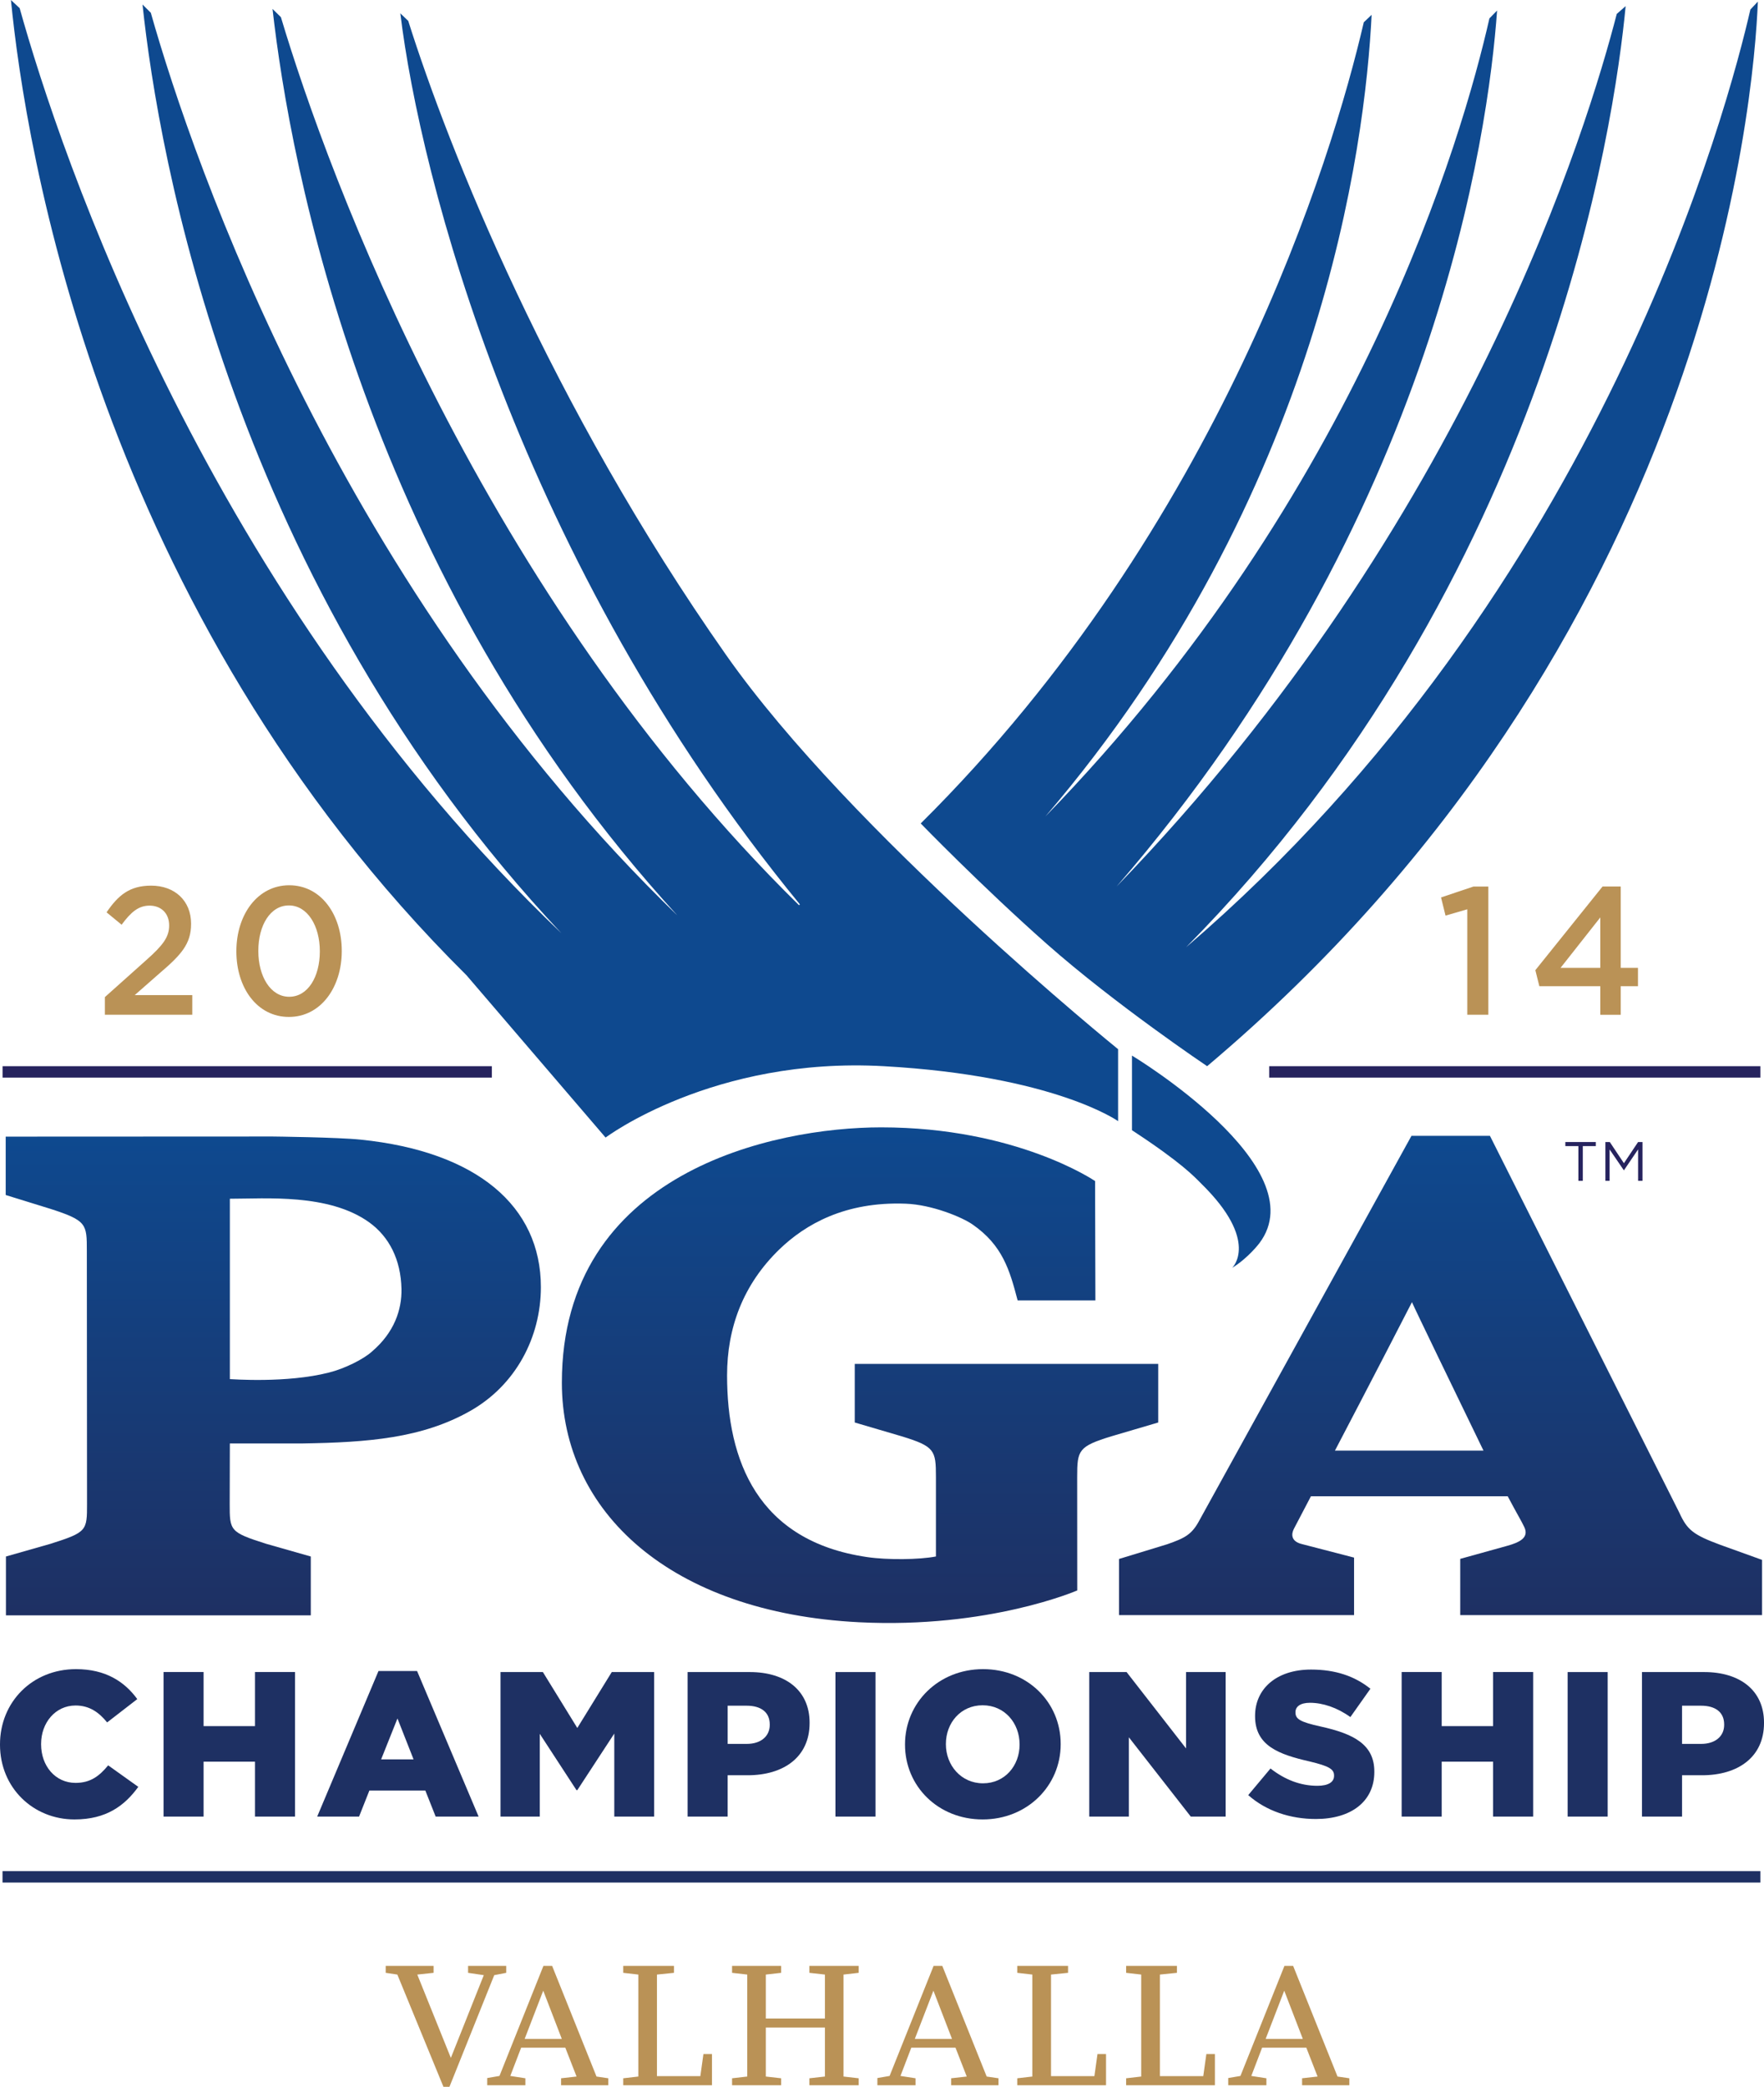 <?xml version="1.0" encoding="utf-8"?>
<!-- Generator: Adobe Illustrator 13.0.0, SVG Export Plug-In . SVG Version: 6.00 Build 14948)  -->
<!DOCTYPE svg PUBLIC "-//W3C//DTD SVG 1.1//EN" "http://www.w3.org/Graphics/SVG/1.1/DTD/svg11.dtd">
<svg version="1.1" id="Layer_1" xmlns="http://www.w3.org/2000/svg" xmlns:xlink="http://www.w3.org/1999/xlink" x="0px" y="0px"
	 width="150px" height="177.404px" viewBox="0 0 150 177.404" enable-background="new 0 0 150 177.404" xml:space="preserve">
<g>
	<polygon fill="#BA9256" points="42.027,167.912 38.219,177.404 37.708,177.404 33.788,167.862 32.798,167.714 32.798,167.123 
		36.87,167.123 36.87,167.714 35.484,167.862 38.338,174.946 41.139,167.912 39.803,167.714 39.803,167.123 43.046,167.123 
		43.046,167.714 	"/>
	<path fill="#BA9256" d="M47.711,177.272v-0.594l1.316-0.148l-0.957-2.455h-3.754l-0.924,2.405l1.283,0.198v0.594H41.43v-0.614
		l1.042-0.178l3.738-9.357h0.739l3.774,9.407l1.003,0.148v0.594H47.711z M46.194,169.231l-1.581,4.102h3.161L46.194,169.231z"/>
	<polygon fill="#BA9256" points="52.997,177.272 52.997,176.679 54.28,176.53 54.28,167.862 52.997,167.714 52.997,167.123 
		57.312,167.123 57.312,167.714 55.864,167.862 55.864,176.497 59.553,176.497 59.816,174.619 60.542,174.619 60.542,177.272 	"/>
	<polygon fill="#BA9256" points="68.827,177.272 68.827,176.679 70.146,176.53 70.146,172.363 65.122,172.363 65.122,176.53 
		66.422,176.679 66.422,177.272 62.251,177.272 62.251,176.679 63.542,176.53 63.542,167.862 62.251,167.714 62.251,167.123 
		66.422,167.123 66.422,167.714 65.122,167.862 65.122,171.601 70.146,171.601 70.146,167.862 68.827,167.714 68.827,167.123 
		73.014,167.123 73.014,167.714 71.727,167.862 71.727,176.53 73.014,176.679 73.014,177.272 	"/>
	<path fill="#BA9256" d="M80.883,177.272v-0.594l1.323-0.148l-0.957-2.455h-3.758l-0.921,2.405l1.284,0.198v0.594h-3.247v-0.614
		l1.039-0.178l3.742-9.357h0.739l3.774,9.407l1.006,0.148v0.594H80.883z M79.372,169.231l-1.583,4.102h3.164L79.372,169.231z"/>
	<polygon fill="#BA9256" points="86.501,177.272 86.501,176.679 87.785,176.53 87.785,167.862 86.501,167.714 86.501,167.123 
		90.82,167.123 90.82,167.714 89.372,167.862 89.372,176.497 93.061,176.497 93.324,174.619 94.05,174.619 94.05,177.272 	"/>
	<polygon fill="#BA9256" points="95.759,177.272 95.759,176.679 97.042,176.53 97.042,167.862 95.759,167.714 95.759,167.123 
		100.078,167.123 100.078,167.714 98.63,167.862 98.63,176.497 102.318,176.497 102.582,174.619 103.308,174.619 103.308,177.272 	
		"/>
	<path fill="#BA9256" d="M110.722,177.272v-0.594l1.316-0.148l-0.957-2.455h-3.758l-0.92,2.405l1.284,0.198v0.594h-3.247v-0.614
		l1.039-0.178l3.742-9.357h0.739l3.774,9.407l1.006,0.148v0.594H110.722z M109.204,169.231l-1.581,4.102h3.161L109.204,169.231z"/>
</g>
<g>
	<path fill="#BA9256" d="M8.918,84.766l3.543-3.167c1.412-1.254,1.923-1.95,1.923-2.923c0-1.069-0.719-1.687-1.663-1.687
		c-0.937,0-1.583,0.542-2.379,1.624l-1.28-1.053c0.987-1.452,1.957-2.27,3.791-2.27c2.016,0,3.395,1.296,3.395,3.229v0.029
		c0,1.703-0.851,2.63-2.676,4.19l-2.115,1.857h4.893v1.67H8.918V84.766z"/>
	<path fill="#BA9256" d="M20.1,80.886v-0.029c0-3.092,1.792-5.599,4.494-5.599c2.689,0,4.467,2.471,4.467,5.565v0.033
		c0,3.092-1.792,5.596-4.494,5.596S20.1,83.978,20.1,80.886 M27.196,80.886v-0.029c0-2.138-1.046-3.884-2.629-3.884
		c-1.587,0-2.6,1.699-2.6,3.851v0.033c0,2.132,1.026,3.88,2.626,3.88C26.197,84.736,27.196,83.018,27.196,80.886"/>
	<polygon fill="#BA9256" points="124.77,77.3 122.919,77.838 122.537,76.293 125.298,75.366 126.559,75.366 126.559,86.264 
		124.77,86.264 	"/>
	<path fill="#BA9256" d="M136.08,83.839h-5.183l-0.34-1.362l5.714-7.113h1.544v6.915h1.468v1.561h-1.468v2.429h-1.735V83.839z
		 M136.08,82.278v-4.286l-3.378,4.286H136.08z"/>
	<rect x="0.218" y="90.639" fill="#26235E" width="41.607" height="0.971"/>
	<rect x="107.924" y="90.639" fill="#26235E" width="41.766" height="0.971"/>
	<rect x="0.214" y="159.07" fill="#1E3063" width="149.476" height="0.97"/>
	<linearGradient id="SVGID_1_" gradientUnits="userSpaceOnUse" x1="23.239" y1="137.324" x2="23.239" y2="96.617">
		<stop  offset="0" style="stop-color:#1E3063"/>
		<stop  offset="1" style="stop-color:#0E498F"/>
	</linearGradient>
	<path fill="url(#SVGID_1_)" d="M30.684,96.885c-1.93-0.205-7.5-0.268-7.5-0.268l-22.699,0.01v4.963l3.808,1.178
		c3.091,0.996,3.091,1.296,3.091,3.566L7.4,127.842c0,2.28,0,2.415-3.098,3.398l-3.797,1.082v5.002h25.923v-5.002l-3.798-1.082
		c-3.098-0.983-3.098-1.118-3.098-3.398l0.013-5.13h6.137c5.646-0.09,10.211-0.449,14.293-2.759
		c3.886-2.197,6.018-6.271,6.018-10.534C45.993,102.546,40.555,97.895,30.684,96.885 M31.641,114.886
		c-0.719,0.663-2.346,1.468-3.669,1.798c-3.613,0.921-8.262,0.558-8.427,0.558v-15.335c3.062,0,8.417-0.459,11.852,2.009
		c1.696,1.225,2.686,3.161,2.742,5.658C34.174,111.336,33.528,113.275,31.641,114.886"/>
</g>
<g>
	<defs>
		<path id="SVGID_2_" d="M120.065,110.699c0.257,0.604,3.623,7.545,6.081,12.619h-12.63
			C116.129,118.33,119.808,111.22,120.065,110.699 M120.022,96.562l-18.021,32.666c-0.65,1.23-1.24,1.524-2.751,2.053l-4.095,1.25
			v4.774h19.987v-4.89l-4.438-1.151c-0.95-0.231-0.904-0.861-0.68-1.294c0,0,0.578-1.102,1.449-2.768h16.734
			c0.891,1.679,1.125,2.019,1.412,2.623c0.422,0.891-0.399,1.296-1.448,1.587l-4.002,1.111v4.781h25.666v-4.695
			c0,0-3.521-1.273-3.534-1.273c-2.306-0.854-2.831-1.267-3.494-2.726l-16.111-32.049H120.022z"/>
	</defs>
	<linearGradient id="SVGID_3_" gradientUnits="userSpaceOnUse" x1="122.495" y1="137.305" x2="122.495" y2="96.561">
		<stop  offset="0" style="stop-color:#1E3063"/>
		<stop  offset="1" style="stop-color:#0E498F"/>
	</linearGradient>
	<use xlink:href="#SVGID_2_"  overflow="visible" fill="url(#SVGID_3_)"/>
	<clipPath id="SVGID_4_">
		<use xlink:href="#SVGID_2_"  overflow="visible"/>
	</clipPath>
</g>
<g>
	<defs>
		<path id="SVGID_5_" d="M47.777,117.545c0,10.977,9.225,19.552,25.273,20.366c11.053,0.558,18.552-2.705,18.552-2.705l-0.006-9.667
			c0-2.254,0.105-2.577,2.926-3.441l3.966-1.168v-4.981H72.684v4.981l3.972,1.168c2.821,0.864,2.93,1.188,2.93,3.441v6.78
			c-1.429,0.277-4.118,0.307-5.859,0.05c-9.331-1.363-11.901-8.232-11.901-15.441c0-4.045,1.359-7.727,4.454-10.723
			c2.208-2.128,5.586-4.068,10.723-3.877c2.24,0.079,4.81,1.148,5.701,1.769c2.554,1.775,3.154,3.877,3.83,6.454h6.612
			l-0.026-10.146c0,0-6.667-4.566-18.192-4.566C65.778,95.839,47.777,99.649,47.777,117.545"/>
	</defs>
	<linearGradient id="SVGID_6_" gradientUnits="userSpaceOnUse" x1="73.132" y1="137.976" x2="73.132" y2="95.839">
		<stop  offset="0" style="stop-color:#1E3063"/>
		<stop  offset="1" style="stop-color:#0E498F"/>
	</linearGradient>
	<use xlink:href="#SVGID_5_"  overflow="visible" fill="url(#SVGID_6_)"/>
	<clipPath id="SVGID_7_">
		<use xlink:href="#SVGID_5_"  overflow="visible"/>
	</clipPath>
</g>
<g>
	<defs>
		<path id="SVGID_8_" d="M19.542,117.244v-15.335c3.065,0,8.42-0.465,11.851,2.01c1.699,1.221,2.689,3.157,2.745,5.654
			c0.036,1.766-0.614,3.702-2.498,5.315c-0.719,0.663-2.346,1.465-3.669,1.799c-2.026,0.514-4.385,0.626-6.087,0.626
			C20.551,117.313,19.618,117.244,19.542,117.244 M0.485,96.624v4.962l3.808,1.185c3.091,0.996,3.091,1.29,3.091,3.56l0.02,21.516
			c0,2.272,0,2.408-3.102,3.392l-3.801,1.085v4.999h25.926v-4.999l-3.798-1.085c-3.098-0.983-3.098-1.119-3.098-3.392l0.01-5.138
			h6.137c5.648-0.086,10.214-0.448,14.296-2.751c3.886-2.201,6.015-6.279,6.015-10.538c0-6.876-5.438-11.528-15.306-12.534
			c-1.927-0.205-7.5-0.268-7.5-0.268L0.485,96.624z"/>
	</defs>
	<clipPath id="SVGID_9_">
		<use xlink:href="#SVGID_8_"  overflow="visible"/>
	</clipPath>
</g>
<g>
	<path fill="#1E3063" d="M0,148.32v-0.032c0-3.583,2.735-6.391,6.46-6.391c2.511,0,4.124,1.052,5.213,2.547l-2.563,1.982
		c-0.699-0.86-1.508-1.438-2.686-1.438c-1.719,0-2.93,1.472-2.93,3.264v0.036c0,1.841,1.21,3.279,2.93,3.279
		c1.283,0,2.036-0.597,2.774-1.491l2.561,1.828c-1.158,1.597-2.719,2.771-5.421,2.771C2.828,154.676,0,151.989,0,148.32"/>
	<polygon fill="#1E3063" points="13.907,142.142 17.312,142.142 17.312,146.74 21.683,146.74 21.683,142.142 25.088,142.142 
		25.088,154.432 21.683,154.432 21.683,149.763 17.312,149.763 17.312,154.432 13.907,154.432 	"/>
	<path fill="#1E3063" d="M32.185,142.056h3.28l5.233,12.376h-3.652l-0.878-2.215H31.41l-0.878,2.215h-3.56L32.185,142.056z
		 M35.167,149.568l-1.369-3.478l-1.389,3.478H35.167z"/>
	<polygon fill="#1E3063" points="42.561,142.142 46.161,142.142 49.09,146.898 52.023,142.142 55.623,142.142 55.623,154.432 
		52.235,154.432 52.235,147.374 49.09,152.185 49.021,152.185 45.897,147.394 45.897,154.432 42.561,154.432 	"/>
	<path fill="#1E3063" d="M58.47,142.145h5.282c3.088,0,5.091,1.594,5.091,4.299v0.036c0,2.91-2.227,4.438-5.266,4.438h-1.702v3.515
		H58.47V142.145z M63.508,148.252c1.191,0,1.947-0.65,1.947-1.613v-0.04c0-1.053-0.755-1.594-1.966-1.594h-1.613v3.247H63.508z"/>
	<rect x="71.041" y="142.145" fill="#1E3063" width="3.405" height="12.287"/>
	<path fill="#1E3063" d="M76.957,148.32v-0.032c0-3.53,2.844-6.391,6.635-6.391c3.794,0,6.602,2.827,6.602,6.354v0.036
		c0,3.526-2.844,6.388-6.635,6.388C79.768,154.676,76.957,151.848,76.957,148.32 M86.699,148.32v-0.032
		c0-1.795-1.264-3.319-3.141-3.319c-1.877,0-3.125,1.508-3.125,3.283v0.036c0,1.771,1.283,3.315,3.157,3.315
		C85.452,151.604,86.699,150.096,86.699,148.32"/>
	<polygon fill="#1E3063" points="92.622,142.142 95.795,142.142 100.854,148.638 100.854,142.142 104.222,142.142 104.222,154.432 
		101.256,154.432 95.99,147.69 95.99,154.432 92.622,154.432 	"/>
	<path fill="#1E3063" d="M106.142,152.606l1.894-2.263c1.23,0.96,2.563,1.471,3.985,1.471c0.931,0,1.419-0.316,1.419-0.841v-0.036
		c0-0.528-0.399-0.792-2.085-1.194c-2.616-0.598-4.632-1.333-4.632-3.844v-0.033c0-2.283,1.805-3.933,4.757-3.933
		c2.085,0,3.718,0.561,5.051,1.63l-1.703,2.408c-1.125-0.809-2.349-1.214-3.441-1.214c-0.825,0-1.228,0.333-1.228,0.792v0.036
		c0,0.561,0.419,0.809,2.142,1.19c2.808,0.617,4.563,1.528,4.563,3.824v0.04c0,2.511-1.98,3.998-4.969,3.998
		C109.722,154.639,107.667,153.956,106.142,152.606"/>
	<polygon fill="#1E3063" points="119.188,142.142 122.593,142.142 122.593,146.74 126.964,146.74 126.964,142.142 130.369,142.142 
		130.369,154.432 126.964,154.432 126.964,149.763 122.593,149.763 122.593,154.432 119.188,154.432 	"/>
	<rect x="133.302" y="142.145" fill="#1E3063" width="3.405" height="12.287"/>
	<path fill="#1E3063" d="M139.624,142.145h5.286c3.088,0,5.091,1.594,5.091,4.299v0.036c0,2.91-2.23,4.438-5.266,4.438h-1.703v3.515
		h-3.408V142.145z M144.662,148.252c1.194,0,1.95-0.65,1.95-1.613v-0.04c0-1.053-0.756-1.594-1.967-1.594h-1.613v3.247H144.662z"/>
	<polygon fill="#26235E" points="134.216,97.432 133.107,97.432 133.107,97.086 135.697,97.086 135.697,97.432 134.592,97.432 
		134.592,100.385 134.216,100.385 	"/>
	<polygon fill="#26235E" points="136.512,97.089 136.889,97.089 138.089,98.887 139.291,97.089 139.667,97.089 139.667,100.385 
		139.294,100.385 139.294,97.713 138.096,99.481 138.076,99.481 136.872,97.719 136.872,100.385 136.512,100.385 	"/>
	<path fill="#0E498F" d="M96.257,89.738v6.345c4.256,2.784,5.319,3.969,5.89,4.54c5.008,4.905,2.633,7.156,2.633,7.156
		c1.375-0.842,2.312-2.096,2.312-2.096C111.985,99.2,96.257,89.738,96.257,89.738"/>
	<path fill="#0E498F" d="M61.733,55.666C46.804,34.408,38.157,12.696,34.715,1.778l-0.673-0.644
		c1.672,13.814,10.013,46.534,33.973,75.746c-0.023,0.026-0.046,0.05-0.069,0.076C41.047,50.52,27.962,15.098,23.887,1.459
		l-0.713-0.7c1.491,13.24,7.839,47.999,34.425,77.065C29.1,50.238,16.517,14.125,12.824,1.086l-0.706-0.703
		c1.37,12.864,7.612,49.144,35.623,78.956C17.688,50.638,5.107,13.013,1.673,0.696L0.93,0C2.148,12.472,8.4,51.898,39.667,82.908
		l11.828,13.798c0,0,9.152-6.882,23.66-6.067c14.507,0.815,19.921,4.672,19.921,4.672v-6.117
		C95.076,89.193,72.384,70.836,61.733,55.666"/>
	<path fill="#0E498F" d="M148.842,0.809c-1.811,7.862-12.494,49.266-47.985,79.721c30.895-31.287,36.444-70.14,37.378-80.008
		l-0.756,0.663c-2.389,9.248-12.527,43.172-42.531,74.179c27.163-31.387,31.624-64.175,32.356-74.469l-0.653,0.67
		c-2.27,10-10.96,40.304-37.764,67.85c23.471-27.42,27.203-57.127,27.748-68.153l-0.667,0.633
		c-2.686,11.584-12.185,42.815-37.675,68.108c0,0,5.144,5.309,10.713,10.237c5.83,5.153,13.643,10.399,13.643,10.399
		c42.756-36.058,46.5-82.258,46.83-90.503L148.842,0.809z"/>
</g>
</svg>
